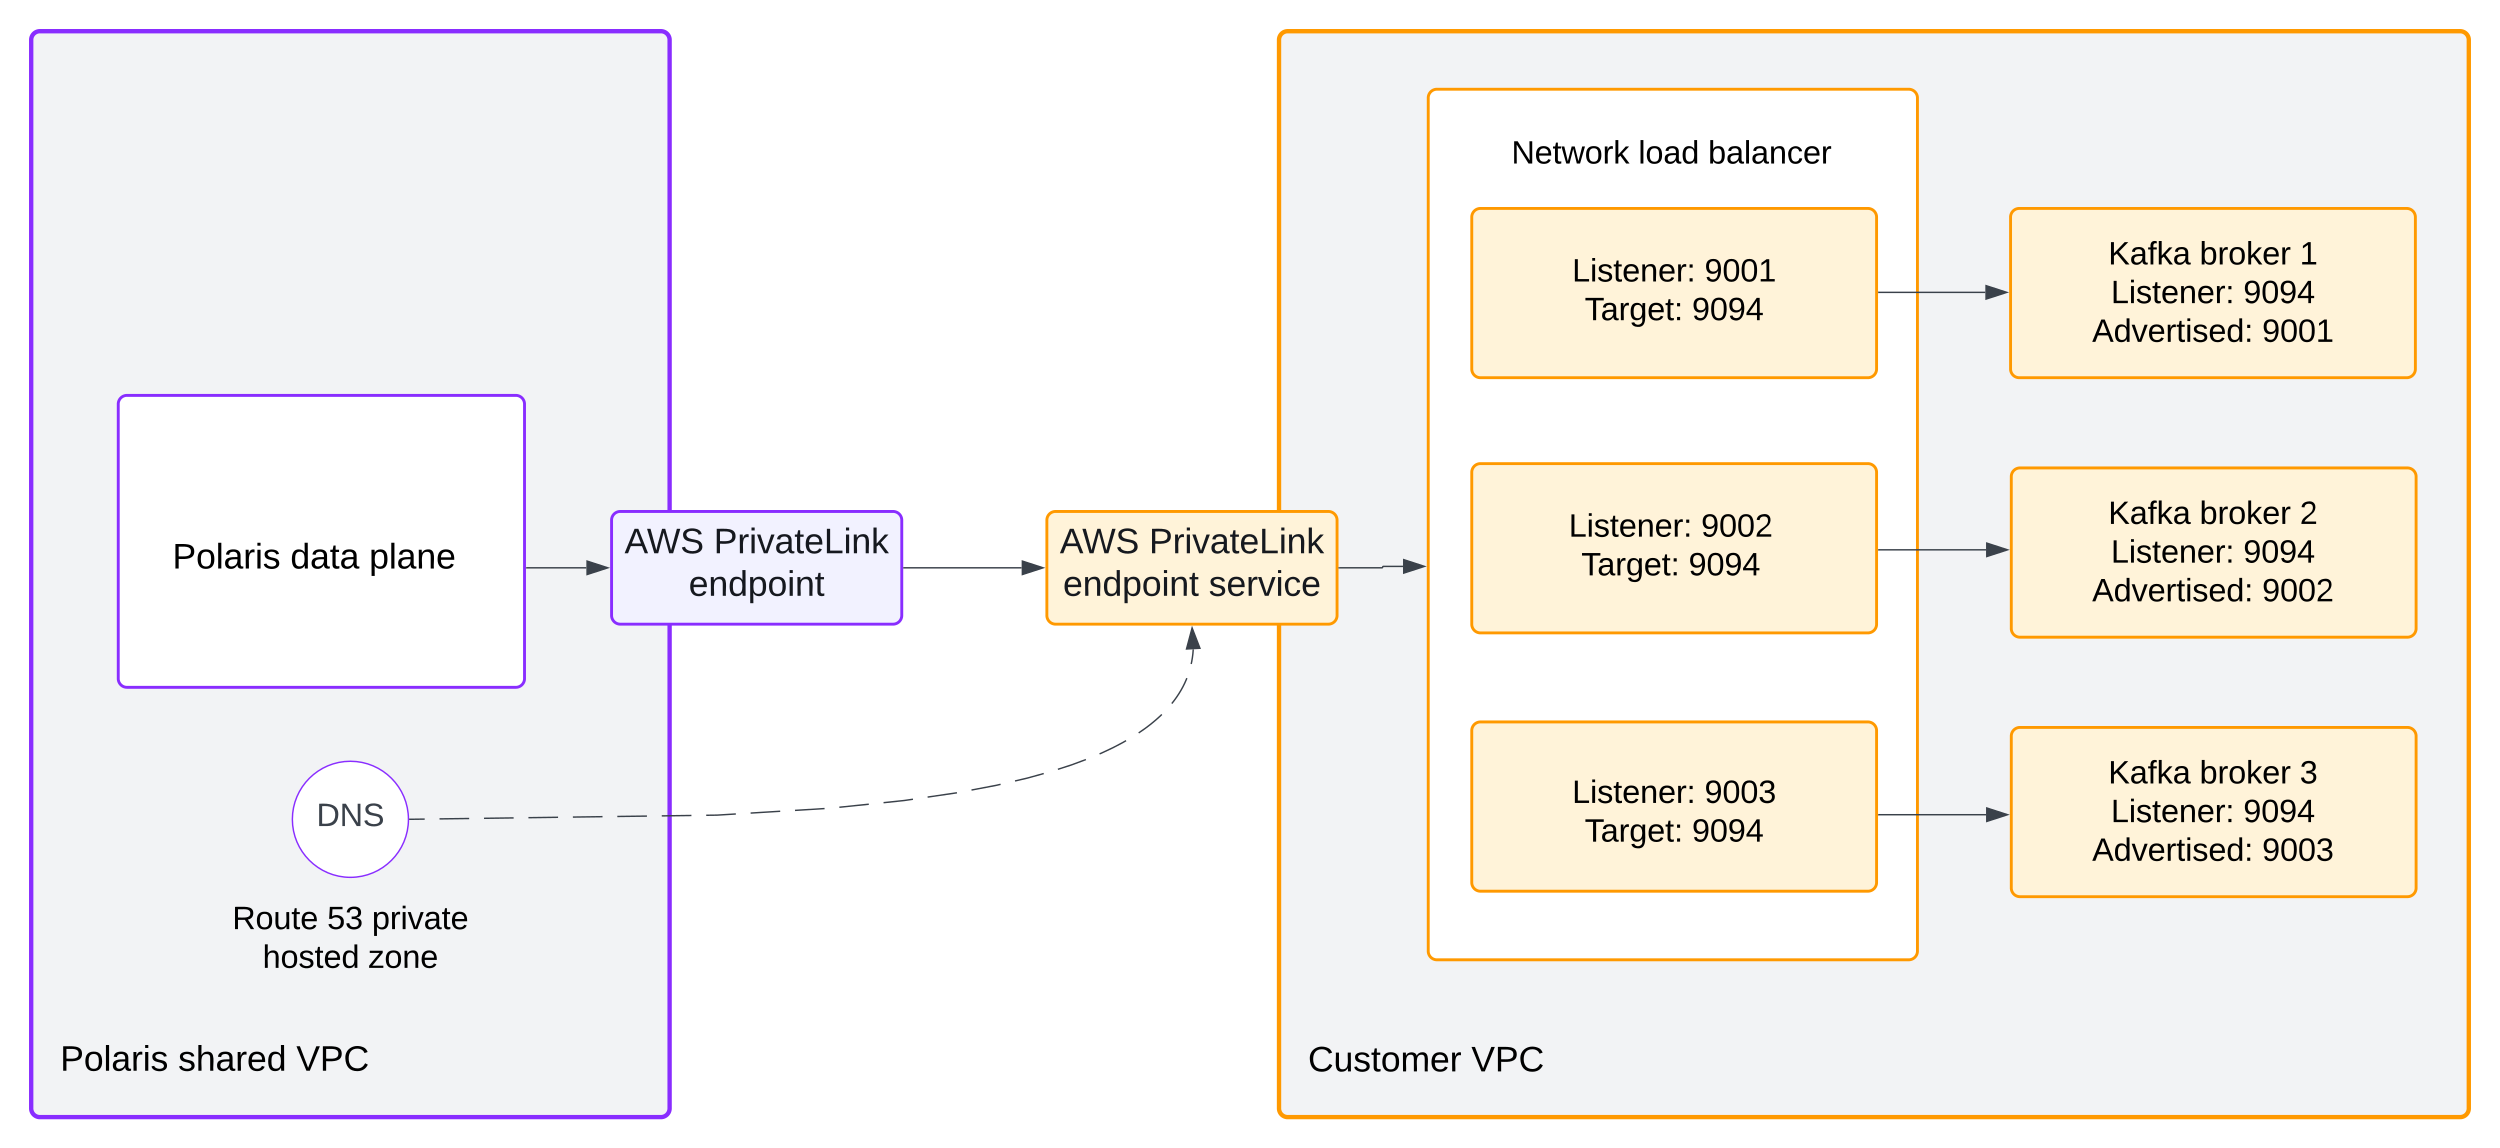 <svg xmlns="http://www.w3.org/2000/svg" xmlns:xlink="http://www.w3.org/1999/xlink" xmlns:lucid="lucid" width="1723" height="791.42"><g transform="translate(-18.5 -58.5)" lucid:page-tab-id="0_0"><path d="M0 0h1760v1360H0z" fill="#fff"/><path d="M40 86a6 6 0 0 1 6-6h428a6 6 0 0 1 6 6v736.42a6 6 0 0 1-6 6H46a6 6 0 0 1-6-6z" stroke="#892dff" stroke-width="3" fill="#f2f3f5"/><path d="M900 86a6 6 0 0 1 6-6h808a6 6 0 0 1 6 6v736.42a6 6 0 0 1-6 6H906a6 6 0 0 1-6-6z" stroke="#f90" stroke-width="3" fill="#f2f3f5"/><path d="M1002.84 126a6 6 0 0 1 6-6H1334a6 6 0 0 1 6 6v588a6 6 0 0 1-6 6h-325.16a6 6 0 0 1-6-6z" stroke="#f90" stroke-width="2" fill="#fff"/><path d="M920 760h239v63.15H920z" fill="none"/><use xlink:href="#a" transform="matrix(1,0,0,1,920,760) translate(0 36.889)"/><use xlink:href="#b" transform="matrix(1,0,0,1,920,760) translate(112.512 36.889)"/><path d="M60 771.58h300v40H60z" fill="none"/><use xlink:href="#c" transform="matrix(1,0,0,1,60,771.576) translate(0 24.889)"/><use xlink:href="#d" transform="matrix(1,0,0,1,60,771.576) translate(81.278 24.889)"/><use xlink:href="#b" transform="matrix(1,0,0,1,60,771.576) translate(162.691 24.889)"/><path d="M1032.84 208.16a6 6 0 0 1 6-6h267a6 6 0 0 1 6 6v104.66a6 6 0 0 1-6 6h-267a6 6 0 0 1-6-6z" stroke="#f90" stroke-width="2" fill="#fff3d9"/><path d="M100 337a6 6 0 0 1 6-6h268a6 6 0 0 1 6 6v189.2a6 6 0 0 1-6 6H106a6 6 0 0 1-6-6z" stroke="#892dff" stroke-width="2" fill="#fff"/><path d="M934 411a6 6 0 0 1 6 6v65.67a6 6 0 0 1-6 6H746a6 6 0 0 1-6-6V417a6 6 0 0 1 6-6z" stroke="#f90" stroke-width="2" fill="#fff3d9"/><use xlink:href="#e" transform="matrix(1,-2.4492935982947064e-16,2.4492935982947064e-16,1,745,416.006) translate(3.91 23.806)"/><use xlink:href="#f" transform="matrix(1,-2.4492935982947064e-16,2.4492935982947064e-16,1,745,416.006) translate(65.429 23.806)"/><use xlink:href="#g" transform="matrix(1,-2.4492935982947064e-16,2.4492935982947064e-16,1,745,416.006) translate(6.151 53.139)"/><use xlink:href="#h" transform="matrix(1,-2.4492935982947064e-16,2.4492935982947064e-16,1,745,416.006) translate(106.577 53.139)"/><path d="M120 417a6 6 0 0 1 6-6h218a6 6 0 0 1 6 6v56.67a6 6 0 0 1-6 6H126a6 6 0 0 1-6-6z" stroke="#000" stroke-opacity="0" fill="#fff" fill-opacity="0"/><use xlink:href="#i" transform="matrix(1,0,0,1,125,416.006) translate(12.358 34.306)"/><use xlink:href="#j" transform="matrix(1,0,0,1,125,416.006) translate(93.636 34.306)"/><use xlink:href="#k" transform="matrix(1,0,0,1,125,416.006) translate(147.957 34.306)"/><path d="M1052.34 226.98a6 6 0 0 1 6-6h228a6 6 0 0 1 6 6V294a6 6 0 0 1-6 6h-228a6 6 0 0 1-6-6z" stroke="#000" stroke-opacity="0" fill="#fff" fill-opacity="0"/><use xlink:href="#l" transform="matrix(1,0,0,1,1057.339,225.977) translate(44.691 26.528)"/><use xlink:href="#m" transform="matrix(1,0,0,1,1057.339,225.977) translate(135.926 26.528)"/><use xlink:href="#n" transform="matrix(1,0,0,1,1057.339,225.977) translate(53.333 53.194)"/><use xlink:href="#o" transform="matrix(1,0,0,1,1057.339,225.977) translate(127.284 53.194)"/><path d="M1032.84 384.03a6 6 0 0 1 6-6h267a6 6 0 0 1 6 6V488.7a6 6 0 0 1-6 6h-267a6 6 0 0 1-6-6zM1032.84 562.06a6 6 0 0 1 6-6h267a6 6 0 0 1 6 6v104.66a6 6 0 0 1-6 6h-267a6 6 0 0 1-6-6z" stroke="#f90" stroke-width="2" fill="#fff3d9"/><path d="M1050 402.85a6 6 0 0 1 6-6h228a6 6 0 0 1 6 6v67.02a6 6 0 0 1-6 6h-228a6 6 0 0 1-6-6z" stroke="#000" stroke-opacity="0" fill="#fff" fill-opacity="0"/><use xlink:href="#l" transform="matrix(1,0,0,1,1055,401.848) translate(44.691 26.528)"/><use xlink:href="#p" transform="matrix(1,0,0,1,1055,401.848) translate(135.926 26.528)"/><use xlink:href="#n" transform="matrix(1,0,0,1,1055,401.848) translate(53.333 53.194)"/><use xlink:href="#o" transform="matrix(1,0,0,1,1055,401.848) translate(127.284 53.194)"/><path d="M1052.34 586.37a6 6 0 0 1 6-6h228a6 6 0 0 1 6 6v67.02a6 6 0 0 1-6 6h-228a6 6 0 0 1-6-6z" stroke="#000" stroke-opacity="0" fill="#fff" fill-opacity="0"/><use xlink:href="#l" transform="matrix(1,0,0,1,1057.339,585.365) translate(44.691 26.528)"/><use xlink:href="#q" transform="matrix(1,0,0,1,1057.339,585.365) translate(135.926 26.528)"/><use xlink:href="#n" transform="matrix(1,0,0,1,1057.339,585.365) translate(53.333 53.194)"/><use xlink:href="#o" transform="matrix(1,0,0,1,1057.339,585.365) translate(127.284 53.194)"/><path d="M1030.5 146a6 6 0 0 1 6-6h267a6 6 0 0 1 6 6v42.2a6 6 0 0 1-6 6h-267a6 6 0 0 1-6-6z" stroke="#000" stroke-opacity="0" fill="#fff" fill-opacity="0"/><use xlink:href="#r" transform="matrix(1,0,0,1,1035.5,145) translate(24.691 26.215)"/><use xlink:href="#s" transform="matrix(1,0,0,1,1035.5,145) translate(112.16 26.215)"/><use xlink:href="#t" transform="matrix(1,0,0,1,1035.5,145) translate(160.247 26.215)"/><path d="M1404.18 208.16a6 6 0 0 1 6-6h267a6 6 0 0 1 6 6v104.66a6 6 0 0 1-6 6h-267a6 6 0 0 1-6-6z" stroke="#f90" stroke-width="2" fill="#fff3d9"/><path d="M1423.68 221.5a6 6 0 0 1 6-6h228a6 6 0 0 1 6 6v78a6 6 0 0 1-6 6h-228a6 6 0 0 1-6-6z" stroke="#000" stroke-opacity="0" fill="#fff" fill-opacity="0"/><use xlink:href="#u" transform="matrix(1,0,0,1,1428.678,220.488) translate(42.84 20.278)"/><use xlink:href="#v" transform="matrix(1,0,0,1,1428.678,220.488) translate(105.802 20.278)"/><use xlink:href="#w" transform="matrix(1,0,0,1,1428.678,220.488) translate(174.815 20.278)"/><use xlink:href="#l" transform="matrix(1,0,0,1,1428.678,220.488) translate(44.691 46.944)"/><use xlink:href="#x" transform="matrix(1,0,0,1,1428.678,220.488) translate(135.926 46.944)"/><use xlink:href="#y" transform="matrix(1,0,0,1,1428.678,220.488) translate(31.728 73.611)"/><use xlink:href="#z" transform="matrix(1,0,0,1,1428.678,220.488) translate(148.889 73.611)"/><path d="M1404.68 565.84a6 6 0 0 1 6-6h267a6 6 0 0 1 6 6V670.5a6 6 0 0 1-6 6h-267a6 6 0 0 1-6-6zM1404.68 387a6 6 0 0 1 6-6h267a6 6 0 0 1 6 6v104.66a6 6 0 0 1-6 6h-267a6 6 0 0 1-6-6z" stroke="#f90" stroke-width="2" fill="#fff3d9"/><path d="M1423.68 400.33a6 6 0 0 1 6-6h228a6 6 0 0 1 6 6v78a6 6 0 0 1-6 6h-228a6 6 0 0 1-6-6z" stroke="#000" stroke-opacity="0" fill="#fff" fill-opacity="0"/><use xlink:href="#u" transform="matrix(1,0,0,1,1428.678,399.328) translate(42.84 20.278)"/><use xlink:href="#v" transform="matrix(1,0,0,1,1428.678,399.328) translate(105.802 20.278)"/><use xlink:href="#A" transform="matrix(1,0,0,1,1428.678,399.328) translate(174.815 20.278)"/><use xlink:href="#l" transform="matrix(1,0,0,1,1428.678,399.328) translate(44.691 46.944)"/><use xlink:href="#x" transform="matrix(1,0,0,1,1428.678,399.328) translate(135.926 46.944)"/><use xlink:href="#y" transform="matrix(1,0,0,1,1428.678,399.328) translate(31.728 73.611)"/><use xlink:href="#B" transform="matrix(1,0,0,1,1428.678,399.328) translate(148.889 73.611)"/><path d="M1423.68 579.17a6 6 0 0 1 6-6h228a6 6 0 0 1 6 6v78a6 6 0 0 1-6 6h-228a6 6 0 0 1-6-6z" stroke="#000" stroke-opacity="0" fill="#fff" fill-opacity="0"/><g><use xlink:href="#u" transform="matrix(1,0,0,1,1428.678,578.168) translate(42.84 20.278)"/><use xlink:href="#v" transform="matrix(1,0,0,1,1428.678,578.168) translate(105.802 20.278)"/><use xlink:href="#C" transform="matrix(1,0,0,1,1428.678,578.168) translate(174.815 20.278)"/><use xlink:href="#l" transform="matrix(1,0,0,1,1428.678,578.168) translate(44.691 46.944)"/><use xlink:href="#x" transform="matrix(1,0,0,1,1428.678,578.168) translate(135.926 46.944)"/><use xlink:href="#y" transform="matrix(1,0,0,1,1428.678,578.168) translate(31.728 73.611)"/><use xlink:href="#D" transform="matrix(1,0,0,1,1428.678,578.168) translate(148.889 73.611)"/></g><g><path d="M634 411a6 6 0 0 1 6 6v65.67a6 6 0 0 1-6 6H446a6 6 0 0 1-6-6V417a6 6 0 0 1 6-6z" stroke="#892dff" stroke-width="2" fill="#f2f2ff"/></g><g><use xlink:href="#e" transform="matrix(1,-2.4492935982947064e-16,2.4492935982947064e-16,1,445,416.006) translate(3.91 23.806)"/><use xlink:href="#f" transform="matrix(1,-2.4492935982947064e-16,2.4492935982947064e-16,1,445,416.006) translate(65.429 23.806)"/><use xlink:href="#E" transform="matrix(1,-2.4492935982947064e-16,2.4492935982947064e-16,1,445,416.006) translate(48.182 53.139)"/></g><path d="M381.5 449.84h41.12" stroke="#3a414a" fill="none"/><path d="M381.5 450.3h-.5v-.94h.5z" stroke="#3a414a" stroke-width=".05" fill="#3a414a"/><path d="M437.38 449.84l-14.26 4.63v-9.27z" stroke="#3a414a" fill="#3a414a"/><path d="M641.5 449.84h81.12" stroke="#3a414a" fill="none"/><path d="M641.5 450.3h-.5v-.94h.5z" stroke="#3a414a" stroke-width=".05" fill="#3a414a"/><path d="M737.38 449.84l-14.26 4.63v-9.27z" stroke="#3a414a" fill="#3a414a"/><path d="M941.5 449.84h29.43a.5.5 0 0 0 .5-.5.5.5 0 0 1 .48-.48h13.56" stroke="#3a414a" fill="none"/><path d="M941.5 450.3h-.5v-.94h.5z" stroke="#3a414a" stroke-width=".05" fill="#3a414a"/><path d="M1000.22 448.86l-14.26 4.63v-9.28z" stroke="#3a414a" fill="#3a414a"/><path d="M1313.34 260h73.45" stroke="#3a414a" fill="none"/><path d="M1313.35 260.48h-.5v-.96h.5z" stroke="#3a414a" stroke-width=".05" fill="#3a414a"/><path d="M1401.56 260l-14.27 4.63v-9.26z" stroke="#3a414a" fill="#3a414a"/><path d="M1313.34 437.44h73.95" stroke="#3a414a" fill="none"/><path d="M1313.35 437.9h-.5v-.94h.5z" stroke="#3a414a" stroke-width=".05" fill="#3a414a"/><path d="M1402.06 437.44l-14.27 4.63v-9.27z" stroke="#3a414a" fill="#3a414a"/><path d="M1313.34 620h73.95" stroke="#3a414a" fill="none"/><path d="M1313.35 620.48h-.5v-.96h.5z" stroke="#3a414a" stroke-width=".05" fill="#3a414a"/><path d="M1402.06 620l-14.27 4.63v-9.26z" stroke="#3a414a" fill="#3a414a"/><path d="M140 678.72a6 6 0 0 1 6-6h228a6 6 0 0 1 6 6v51.33a6 6 0 0 1-6 6H146a6 6 0 0 1-6-6z" stroke="#000" stroke-opacity="0" fill="#fff" fill-opacity="0"/><g><use xlink:href="#F" transform="matrix(1,0,0,1,145,677.72) translate(33.611 21.153)"/><use xlink:href="#G" transform="matrix(1,0,0,1,145,677.72) translate(98.981 21.153)"/><use xlink:href="#H" transform="matrix(1,0,0,1,145,677.72) translate(129.846 21.153)"/><use xlink:href="#I" transform="matrix(1,0,0,1,145,677.72) translate(54.506 47.819)"/><use xlink:href="#J" transform="matrix(1,0,0,1,145,677.72) translate(127.346 47.819)"/></g><path d="M300 623.17c0 22.1-17.9 40-40 40s-40-17.9-40-40 17.9-40 40-40 40 17.9 40 40z" stroke="#892dff" fill="#fff"/><g><use xlink:href="#K" transform="matrix(1,0,0,1,225,588.168) translate(11.605 39.653)"/></g><path d="M301 623.16l10.22-.14m10.2-.14l20.43-.27m10.22-.13l20.42-.28m10.2-.15l20.42-.28m10.22-.14l20.42-.28m10.2-.14l20.44-.26m10.2-.14l20.43-.28m10.2-.14l7.45-.1 12.96-.8m10.2-.62l20.38-1.25m10.2-.6l20.38-1.26m10.18-.9l20.3-2.1m10.17-1.05l14.24-1.5 6.03-.88m10.1-1.48l20.22-2.96m10.03-1.9l17.32-3.3 2.72-.63m9.95-2.32l8.48-1.98 11.3-3.14m9.77-2.92l9.35-3.02 9.93-3.7m9.44-3.9l1.22-.5 7.93-3.73 6.76-3.54 2.34-1.36m8.7-5.33l4.32-2.98 3.92-2.97 3.46-2.87 3.1-2.77 1.14-1.12m6.9-7.53l1.4-1.78 1.82-2.5 1.64-2.46 1.48-2.43 1.34-2.43 1.2-2.42 1.08-2.43.4-1.05m3-9.75l.37-1.7.44-2.6.35-2.7.23-2.78.02-.33" stroke="#3a414a" stroke-linejoin="round" fill="none"/><path d="M301.03 623.64h-.56l.03-.47-.02-.48h.53z" stroke="#3a414a" stroke-width=".05" fill="#3a414a"/><path d="M840.1 491.28l5.4 14-9.26.5z" stroke="#3a414a" fill="#3a414a"/><defs><path d="M212-179c-10-28-35-45-73-45-59 0-87 40-87 99 0 60 29 101 89 101 43 0 62-24 78-52l27 14C228-24 195 4 139 4 59 4 22-46 18-125c-6-104 99-153 187-111 19 9 31 26 39 46" id="L"/><path d="M84 4C-5 8 30-112 23-190h32v120c0 31 7 50 39 49 72-2 45-101 50-169h31l1 190h-30c-1-10 1-25-2-33-11 22-28 36-60 37" id="M"/><path d="M135-143c-3-34-86-38-87 0 15 53 115 12 119 90S17 21 10-45l28-5c4 36 97 45 98 0-10-56-113-15-118-90-4-57 82-63 122-42 12 7 21 19 24 35" id="N"/><path d="M59-47c-2 24 18 29 38 22v24C64 9 27 4 27-40v-127H5v-23h24l9-43h21v43h35v23H59v120" id="O"/><path d="M100-194c62-1 85 37 85 99 1 63-27 99-86 99S16-35 15-95c0-66 28-99 85-99zM99-20c44 1 53-31 53-75 0-43-8-75-51-75s-53 32-53 75 10 74 51 75" id="P"/><path d="M210-169c-67 3-38 105-44 169h-31v-121c0-29-5-50-35-48C34-165 62-65 56 0H25l-1-190h30c1 10-1 24 2 32 10-44 99-50 107 0 11-21 27-35 58-36 85-2 47 119 55 194h-31v-121c0-29-5-49-35-48" id="Q"/><path d="M100-194c63 0 86 42 84 106H49c0 40 14 67 53 68 26 1 43-12 49-29l28 8c-11 28-37 45-77 45C44 4 14-33 15-96c1-61 26-98 85-98zm52 81c6-60-76-77-97-28-3 7-6 17-6 28h103" id="R"/><path d="M114-163C36-179 61-72 57 0H25l-1-190h30c1 12-1 29 2 39 6-27 23-49 58-41v29" id="S"/><g id="a"><use transform="matrix(0.068,0,0,0.068,0,0)" xlink:href="#L"/><use transform="matrix(0.068,0,0,0.068,17.586,0)" xlink:href="#M"/><use transform="matrix(0.068,0,0,0.068,31.167,0)" xlink:href="#N"/><use transform="matrix(0.068,0,0,0.068,43.389,0)" xlink:href="#O"/><use transform="matrix(0.068,0,0,0.068,50.179,0)" xlink:href="#P"/><use transform="matrix(0.068,0,0,0.068,63.759,0)" xlink:href="#Q"/><use transform="matrix(0.068,0,0,0.068,84.062,0)" xlink:href="#R"/><use transform="matrix(0.068,0,0,0.068,97.642,0)" xlink:href="#S"/></g><path d="M137 0h-34L2-248h35l83 218 83-218h36" id="T"/><path d="M30-248c87 1 191-15 191 75 0 78-77 80-158 76V0H30v-248zm33 125c57 0 124 11 124-50 0-59-68-47-124-48v98" id="U"/><g id="b"><use transform="matrix(0.068,0,0,0.068,0,0)" xlink:href="#T"/><use transform="matrix(0.068,0,0,0.068,16.296,0)" xlink:href="#U"/><use transform="matrix(0.068,0,0,0.068,32.593,0)" xlink:href="#L"/></g><path d="M24 0v-261h32V0H24" id="V"/><path d="M141-36C126-15 110 5 73 4 37 3 15-17 15-53c-1-64 63-63 125-63 3-35-9-54-41-54-24 1-41 7-42 31l-33-3c5-37 33-52 76-52 45 0 72 20 72 64v82c-1 20 7 32 28 27v20c-31 9-61-2-59-35zM48-53c0 20 12 33 32 33 41-3 63-29 60-74-43 2-92-5-92 41" id="W"/><path d="M24-231v-30h32v30H24zM24 0v-190h32V0H24" id="X"/><g id="c"><use transform="matrix(0.068,0,0,0.068,0,0)" xlink:href="#U"/><use transform="matrix(0.068,0,0,0.068,16.296,0)" xlink:href="#P"/><use transform="matrix(0.068,0,0,0.068,29.877,0)" xlink:href="#V"/><use transform="matrix(0.068,0,0,0.068,35.241,0)" xlink:href="#W"/><use transform="matrix(0.068,0,0,0.068,48.821,0)" xlink:href="#S"/><use transform="matrix(0.068,0,0,0.068,56.901,0)" xlink:href="#X"/><use transform="matrix(0.068,0,0,0.068,62.265,0)" xlink:href="#N"/></g><path d="M106-169C34-169 62-67 57 0H25v-261h32l-1 103c12-21 28-36 61-36 89 0 53 116 60 194h-32v-121c2-32-8-49-39-48" id="Y"/><path d="M85-194c31 0 48 13 60 33l-1-100h32l1 261h-30c-2-10 0-23-3-31C134-8 116 4 85 4 32 4 16-35 15-94c0-66 23-100 70-100zm9 24c-40 0-46 34-46 75 0 40 6 74 45 74 42 0 51-32 51-76 0-42-9-74-50-73" id="Z"/><g id="d"><use transform="matrix(0.068,0,0,0.068,0,0)" xlink:href="#N"/><use transform="matrix(0.068,0,0,0.068,12.222,0)" xlink:href="#Y"/><use transform="matrix(0.068,0,0,0.068,25.802,0)" xlink:href="#W"/><use transform="matrix(0.068,0,0,0.068,39.383,0)" xlink:href="#S"/><use transform="matrix(0.068,0,0,0.068,47.463,0)" xlink:href="#R"/><use transform="matrix(0.068,0,0,0.068,61.043,0)" xlink:href="#Z"/></g><path fill="#16191f" d="M205 0l-28-72H64L36 0H1l101-248h38L239 0h-34zm-38-99l-47-123c-12 45-31 82-46 123h93" id="aa"/><path fill="#16191f" d="M266 0h-40l-56-210L115 0H75L2-248h35L96-30l15-64 43-154h32l59 218 59-218h35" id="ab"/><path fill="#16191f" d="M185-189c-5-48-123-54-124 2 14 75 158 14 163 119 3 78-121 87-175 55-17-10-28-26-33-46l33-7c5 56 141 63 141-1 0-78-155-14-162-118-5-82 145-84 179-34 5 7 8 16 11 25" id="ac"/><g id="e"><use transform="matrix(0.068,0,0,0.068,0,0)" xlink:href="#aa"/><use transform="matrix(0.068,0,0,0.068,15.414,0)" xlink:href="#ab"/><use transform="matrix(0.068,0,0,0.068,38.432,0)" xlink:href="#ac"/></g><path fill="#16191f" d="M30-248c87 1 191-15 191 75 0 78-77 80-158 76V0H30v-248zm33 125c57 0 124 11 124-50 0-59-68-47-124-48v98" id="ad"/><path fill="#16191f" d="M114-163C36-179 61-72 57 0H25l-1-190h30c1 12-1 29 2 39 6-27 23-49 58-41v29" id="ae"/><path fill="#16191f" d="M24-231v-30h32v30H24zM24 0v-190h32V0H24" id="af"/><path fill="#16191f" d="M108 0H70L1-190h34L89-25l56-165h34" id="ag"/><path fill="#16191f" d="M141-36C126-15 110 5 73 4 37 3 15-17 15-53c-1-64 63-63 125-63 3-35-9-54-41-54-24 1-41 7-42 31l-33-3c5-37 33-52 76-52 45 0 72 20 72 64v82c-1 20 7 32 28 27v20c-31 9-61-2-59-35zM48-53c0 20 12 33 32 33 41-3 63-29 60-74-43 2-92-5-92 41" id="ah"/><path fill="#16191f" d="M59-47c-2 24 18 29 38 22v24C64 9 27 4 27-40v-127H5v-23h24l9-43h21v43h35v23H59v120" id="ai"/><path fill="#16191f" d="M100-194c63 0 86 42 84 106H49c0 40 14 67 53 68 26 1 43-12 49-29l28 8c-11 28-37 45-77 45C44 4 14-33 15-96c1-61 26-98 85-98zm52 81c6-60-76-77-97-28-3 7-6 17-6 28h103" id="aj"/><path fill="#16191f" d="M30 0v-248h33v221h125V0H30" id="ak"/><path fill="#16191f" d="M117-194c89-4 53 116 60 194h-32v-121c0-31-8-49-39-48C34-167 62-67 57 0H25l-1-190h30c1 10-1 24 2 32 11-22 29-35 61-36" id="al"/><path fill="#16191f" d="M143 0L79-87 56-68V0H24v-261h32v163l83-92h37l-77 82L181 0h-38" id="am"/><g id="f"><use transform="matrix(0.068,0,0,0.068,0,0)" xlink:href="#ad"/><use transform="matrix(0.068,0,0,0.068,16.296,0)" xlink:href="#ae"/><use transform="matrix(0.068,0,0,0.068,24.377,0)" xlink:href="#af"/><use transform="matrix(0.068,0,0,0.068,29.741,0)" xlink:href="#ag"/><use transform="matrix(0.068,0,0,0.068,41.963,0)" xlink:href="#ah"/><use transform="matrix(0.068,0,0,0.068,55.543,0)" xlink:href="#ai"/><use transform="matrix(0.068,0,0,0.068,62.333,0)" xlink:href="#aj"/><use transform="matrix(0.068,0,0,0.068,75.914,0)" xlink:href="#ak"/><use transform="matrix(0.068,0,0,0.068,89.494,0)" xlink:href="#af"/><use transform="matrix(0.068,0,0,0.068,94.858,0)" xlink:href="#al"/><use transform="matrix(0.068,0,0,0.068,108.438,0)" xlink:href="#am"/></g><path fill="#16191f" d="M85-194c31 0 48 13 60 33l-1-100h32l1 261h-30c-2-10 0-23-3-31C134-8 116 4 85 4 32 4 16-35 15-94c0-66 23-100 70-100zm9 24c-40 0-46 34-46 75 0 40 6 74 45 74 42 0 51-32 51-76 0-42-9-74-50-73" id="an"/><path fill="#16191f" d="M115-194c55 1 70 41 70 98S169 2 115 4C84 4 66-9 55-30l1 105H24l-1-265h31l2 30c10-21 28-34 59-34zm-8 174c40 0 45-34 45-75s-6-73-45-74c-42 0-51 32-51 76 0 43 10 73 51 73" id="ao"/><path fill="#16191f" d="M100-194c62-1 85 37 85 99 1 63-27 99-86 99S16-35 15-95c0-66 28-99 85-99zM99-20c44 1 53-31 53-75 0-43-8-75-51-75s-53 32-53 75 10 74 51 75" id="ap"/><g id="g"><use transform="matrix(0.068,0,0,0.068,0,0)" xlink:href="#aj"/><use transform="matrix(0.068,0,0,0.068,13.58,0)" xlink:href="#al"/><use transform="matrix(0.068,0,0,0.068,27.16,0)" xlink:href="#an"/><use transform="matrix(0.068,0,0,0.068,40.741,0)" xlink:href="#ao"/><use transform="matrix(0.068,0,0,0.068,54.321,0)" xlink:href="#ap"/><use transform="matrix(0.068,0,0,0.068,67.901,0)" xlink:href="#af"/><use transform="matrix(0.068,0,0,0.068,73.265,0)" xlink:href="#al"/><use transform="matrix(0.068,0,0,0.068,86.846,0)" xlink:href="#ai"/></g><path fill="#16191f" d="M135-143c-3-34-86-38-87 0 15 53 115 12 119 90S17 21 10-45l28-5c4 36 97 45 98 0-10-56-113-15-118-90-4-57 82-63 122-42 12 7 21 19 24 35" id="aq"/><path fill="#16191f" d="M96-169c-40 0-48 33-48 73s9 75 48 75c24 0 41-14 43-38l32 2c-6 37-31 61-74 61-59 0-76-41-82-99-10-93 101-131 147-64 4 7 5 14 7 22l-32 3c-4-21-16-35-41-35" id="ar"/><g id="h"><use transform="matrix(0.068,0,0,0.068,0,0)" xlink:href="#aq"/><use transform="matrix(0.068,0,0,0.068,12.222,0)" xlink:href="#aj"/><use transform="matrix(0.068,0,0,0.068,25.802,0)" xlink:href="#ae"/><use transform="matrix(0.068,0,0,0.068,33.883,0)" xlink:href="#ag"/><use transform="matrix(0.068,0,0,0.068,46.105,0)" xlink:href="#af"/><use transform="matrix(0.068,0,0,0.068,51.469,0)" xlink:href="#ar"/><use transform="matrix(0.068,0,0,0.068,63.691,0)" xlink:href="#aj"/></g><g id="i"><use transform="matrix(0.068,0,0,0.068,0,0)" xlink:href="#U"/><use transform="matrix(0.068,0,0,0.068,16.296,0)" xlink:href="#P"/><use transform="matrix(0.068,0,0,0.068,29.877,0)" xlink:href="#V"/><use transform="matrix(0.068,0,0,0.068,35.241,0)" xlink:href="#W"/><use transform="matrix(0.068,0,0,0.068,48.821,0)" xlink:href="#S"/><use transform="matrix(0.068,0,0,0.068,56.901,0)" xlink:href="#X"/><use transform="matrix(0.068,0,0,0.068,62.265,0)" xlink:href="#N"/></g><g id="j"><use transform="matrix(0.068,0,0,0.068,0,0)" xlink:href="#Z"/><use transform="matrix(0.068,0,0,0.068,13.58,0)" xlink:href="#W"/><use transform="matrix(0.068,0,0,0.068,27.16,0)" xlink:href="#O"/><use transform="matrix(0.068,0,0,0.068,33.951,0)" xlink:href="#W"/></g><path d="M115-194c55 1 70 41 70 98S169 2 115 4C84 4 66-9 55-30l1 105H24l-1-265h31l2 30c10-21 28-34 59-34zm-8 174c40 0 45-34 45-75s-6-73-45-74c-42 0-51 32-51 76 0 43 10 73 51 73" id="as"/><path d="M117-194c89-4 53 116 60 194h-32v-121c0-31-8-49-39-48C34-167 62-67 57 0H25l-1-190h30c1 10-1 24 2 32 11-22 29-35 61-36" id="at"/><g id="k"><use transform="matrix(0.068,0,0,0.068,0,0)" xlink:href="#as"/><use transform="matrix(0.068,0,0,0.068,13.58,0)" xlink:href="#V"/><use transform="matrix(0.068,0,0,0.068,18.944,0)" xlink:href="#W"/><use transform="matrix(0.068,0,0,0.068,32.525,0)" xlink:href="#at"/><use transform="matrix(0.068,0,0,0.068,46.105,0)" xlink:href="#R"/></g><path d="M30 0v-248h33v221h125V0H30" id="au"/><path d="M33-154v-36h34v36H33zM33 0v-36h34V0H33" id="av"/><g id="l"><use transform="matrix(0.062,0,0,0.062,0,0)" xlink:href="#au"/><use transform="matrix(0.062,0,0,0.062,12.346,0)" xlink:href="#X"/><use transform="matrix(0.062,0,0,0.062,17.222,0)" xlink:href="#N"/><use transform="matrix(0.062,0,0,0.062,28.333,0)" xlink:href="#O"/><use transform="matrix(0.062,0,0,0.062,34.506,0)" xlink:href="#R"/><use transform="matrix(0.062,0,0,0.062,46.852,0)" xlink:href="#at"/><use transform="matrix(0.062,0,0,0.062,59.198,0)" xlink:href="#R"/><use transform="matrix(0.062,0,0,0.062,71.543,0)" xlink:href="#S"/><use transform="matrix(0.062,0,0,0.062,78.889,0)" xlink:href="#av"/></g><path d="M99-251c64 0 84 50 84 122C183-37 130 33 47-8c-14-7-20-23-25-40l30-5c6 39 69 39 84 7 9-19 16-44 16-74-10 22-31 35-62 35-49 0-73-33-73-83 0-54 28-83 82-83zm-1 141c31-1 51-18 51-49 0-36-14-67-51-67-34 0-49 23-49 58 0 34 15 58 49 58" id="aw"/><path d="M101-251c68 0 85 55 85 127S166 4 100 4C33 4 14-52 14-124c0-73 17-127 87-127zm-1 229c47 0 54-49 54-102s-4-102-53-102c-51 0-55 48-55 102 0 53 5 102 54 102" id="ax"/><path d="M27 0v-27h64v-190l-56 39v-29l58-41h29v221h61V0H27" id="ay"/><g id="m"><use transform="matrix(0.062,0,0,0.062,0,0)" xlink:href="#aw"/><use transform="matrix(0.062,0,0,0.062,12.346,0)" xlink:href="#ax"/><use transform="matrix(0.062,0,0,0.062,24.691,0)" xlink:href="#ax"/><use transform="matrix(0.062,0,0,0.062,37.037,0)" xlink:href="#ay"/></g><path d="M127-220V0H93v-220H8v-28h204v28h-85" id="az"/><path d="M177-190C167-65 218 103 67 71c-23-6-38-20-44-43l32-5c15 47 100 32 89-28v-30C133-14 115 1 83 1 29 1 15-40 15-95c0-56 16-97 71-98 29-1 48 16 59 35 1-10 0-23 2-32h30zM94-22c36 0 50-32 50-73 0-42-14-75-50-75-39 0-46 34-46 75s6 73 46 73" id="aA"/><g id="n"><use transform="matrix(0.062,0,0,0.062,0,0)" xlink:href="#az"/><use transform="matrix(0.062,0,0,0.062,11.049,0)" xlink:href="#W"/><use transform="matrix(0.062,0,0,0.062,23.395,0)" xlink:href="#S"/><use transform="matrix(0.062,0,0,0.062,30.741,0)" xlink:href="#aA"/><use transform="matrix(0.062,0,0,0.062,43.086,0)" xlink:href="#R"/><use transform="matrix(0.062,0,0,0.062,55.432,0)" xlink:href="#O"/><use transform="matrix(0.062,0,0,0.062,61.605,0)" xlink:href="#av"/></g><path d="M155-56V0h-30v-56H8v-25l114-167h33v167h35v25h-35zm-30-156c-27 46-58 90-88 131h88v-131" id="aB"/><g id="o"><use transform="matrix(0.062,0,0,0.062,0,0)" xlink:href="#aw"/><use transform="matrix(0.062,0,0,0.062,12.346,0)" xlink:href="#ax"/><use transform="matrix(0.062,0,0,0.062,24.691,0)" xlink:href="#aw"/><use transform="matrix(0.062,0,0,0.062,37.037,0)" xlink:href="#aB"/></g><path d="M101-251c82-7 93 87 43 132L82-64C71-53 59-42 53-27h129V0H18c2-99 128-94 128-182 0-28-16-43-45-43s-46 15-49 41l-32-3c6-41 34-60 81-64" id="aC"/><g id="p"><use transform="matrix(0.062,0,0,0.062,0,0)" xlink:href="#aw"/><use transform="matrix(0.062,0,0,0.062,12.346,0)" xlink:href="#ax"/><use transform="matrix(0.062,0,0,0.062,24.691,0)" xlink:href="#ax"/><use transform="matrix(0.062,0,0,0.062,37.037,0)" xlink:href="#aC"/></g><path d="M126-127c33 6 58 20 58 59 0 88-139 92-164 29-3-8-5-16-6-25l32-3c6 27 21 44 54 44 32 0 52-15 52-46 0-38-36-46-79-43v-28c39 1 72-4 72-42 0-27-17-43-46-43-28 0-47 15-49 41l-32-3c6-42 35-63 81-64 48-1 79 21 79 65 0 36-21 52-52 59" id="aD"/><g id="q"><use transform="matrix(0.062,0,0,0.062,0,0)" xlink:href="#aw"/><use transform="matrix(0.062,0,0,0.062,12.346,0)" xlink:href="#ax"/><use transform="matrix(0.062,0,0,0.062,24.691,0)" xlink:href="#ax"/><use transform="matrix(0.062,0,0,0.062,37.037,0)" xlink:href="#aD"/></g><path d="M190 0L58-211 59 0H30v-248h39L202-35l-2-213h31V0h-41" id="aE"/><path d="M206 0h-36l-40-164L89 0H53L-1-190h32L70-26l43-164h34l41 164 42-164h31" id="aF"/><path d="M143 0L79-87 56-68V0H24v-261h32v163l83-92h37l-77 82L181 0h-38" id="aG"/><g id="r"><use transform="matrix(0.062,0,0,0.062,0,0)" xlink:href="#aE"/><use transform="matrix(0.062,0,0,0.062,15.988,0)" xlink:href="#R"/><use transform="matrix(0.062,0,0,0.062,28.333,0)" xlink:href="#O"/><use transform="matrix(0.062,0,0,0.062,34.506,0)" xlink:href="#aF"/><use transform="matrix(0.062,0,0,0.062,50.494,0)" xlink:href="#P"/><use transform="matrix(0.062,0,0,0.062,62.84,0)" xlink:href="#S"/><use transform="matrix(0.062,0,0,0.062,70.185,0)" xlink:href="#aG"/></g><g id="s"><use transform="matrix(0.062,0,0,0.062,0,0)" xlink:href="#V"/><use transform="matrix(0.062,0,0,0.062,4.877,0)" xlink:href="#P"/><use transform="matrix(0.062,0,0,0.062,17.222,0)" xlink:href="#W"/><use transform="matrix(0.062,0,0,0.062,29.568,0)" xlink:href="#Z"/></g><path d="M115-194c53 0 69 39 70 98 0 66-23 100-70 100C84 3 66-7 56-30L54 0H23l1-261h32v101c10-23 28-34 59-34zm-8 174c40 0 45-34 45-75 0-40-5-75-45-74-42 0-51 32-51 76 0 43 10 73 51 73" id="aH"/><path d="M96-169c-40 0-48 33-48 73s9 75 48 75c24 0 41-14 43-38l32 2c-6 37-31 61-74 61-59 0-76-41-82-99-10-93 101-131 147-64 4 7 5 14 7 22l-32 3c-4-21-16-35-41-35" id="aI"/><g id="t"><use transform="matrix(0.062,0,0,0.062,0,0)" xlink:href="#aH"/><use transform="matrix(0.062,0,0,0.062,12.346,0)" xlink:href="#W"/><use transform="matrix(0.062,0,0,0.062,24.691,0)" xlink:href="#V"/><use transform="matrix(0.062,0,0,0.062,29.568,0)" xlink:href="#W"/><use transform="matrix(0.062,0,0,0.062,41.914,0)" xlink:href="#at"/><use transform="matrix(0.062,0,0,0.062,54.259,0)" xlink:href="#aI"/><use transform="matrix(0.062,0,0,0.062,65.37,0)" xlink:href="#R"/><use transform="matrix(0.062,0,0,0.062,77.716,0)" xlink:href="#S"/></g><path d="M194 0L95-120 63-95V0H30v-248h33v124l119-124h40L117-140 236 0h-42" id="aJ"/><path d="M101-234c-31-9-42 10-38 44h38v23H63V0H32v-167H5v-23h27c-7-52 17-82 69-68v24" id="aK"/><g id="u"><use transform="matrix(0.062,0,0,0.062,0,0)" xlink:href="#aJ"/><use transform="matrix(0.062,0,0,0.062,14.815,0)" xlink:href="#W"/><use transform="matrix(0.062,0,0,0.062,27.16,0)" xlink:href="#aK"/><use transform="matrix(0.062,0,0,0.062,33.333,0)" xlink:href="#aG"/><use transform="matrix(0.062,0,0,0.062,44.444,0)" xlink:href="#W"/></g><g id="v"><use transform="matrix(0.062,0,0,0.062,0,0)" xlink:href="#aH"/><use transform="matrix(0.062,0,0,0.062,12.346,0)" xlink:href="#S"/><use transform="matrix(0.062,0,0,0.062,19.691,0)" xlink:href="#P"/><use transform="matrix(0.062,0,0,0.062,32.037,0)" xlink:href="#aG"/><use transform="matrix(0.062,0,0,0.062,43.148,0)" xlink:href="#R"/><use transform="matrix(0.062,0,0,0.062,55.494,0)" xlink:href="#S"/></g><use transform="matrix(0.062,0,0,0.062,0,0)" xlink:href="#ay" id="w"/><g id="x"><use transform="matrix(0.062,0,0,0.062,0,0)" xlink:href="#aw"/><use transform="matrix(0.062,0,0,0.062,12.346,0)" xlink:href="#ax"/><use transform="matrix(0.062,0,0,0.062,24.691,0)" xlink:href="#aw"/><use transform="matrix(0.062,0,0,0.062,37.037,0)" xlink:href="#aB"/></g><path d="M205 0l-28-72H64L36 0H1l101-248h38L239 0h-34zm-38-99l-47-123c-12 45-31 82-46 123h93" id="aL"/><path d="M108 0H70L1-190h34L89-25l56-165h34" id="aM"/><g id="y"><use transform="matrix(0.062,0,0,0.062,0,0)" xlink:href="#aL"/><use transform="matrix(0.062,0,0,0.062,14.815,0)" xlink:href="#Z"/><use transform="matrix(0.062,0,0,0.062,27.16,0)" xlink:href="#aM"/><use transform="matrix(0.062,0,0,0.062,38.272,0)" xlink:href="#R"/><use transform="matrix(0.062,0,0,0.062,50.617,0)" xlink:href="#S"/><use transform="matrix(0.062,0,0,0.062,57.963,0)" xlink:href="#O"/><use transform="matrix(0.062,0,0,0.062,64.136,0)" xlink:href="#X"/><use transform="matrix(0.062,0,0,0.062,69.012,0)" xlink:href="#N"/><use transform="matrix(0.062,0,0,0.062,80.123,0)" xlink:href="#R"/><use transform="matrix(0.062,0,0,0.062,92.469,0)" xlink:href="#Z"/><use transform="matrix(0.062,0,0,0.062,104.815,0)" xlink:href="#av"/></g><g id="z"><use transform="matrix(0.062,0,0,0.062,0,0)" xlink:href="#aw"/><use transform="matrix(0.062,0,0,0.062,12.346,0)" xlink:href="#ax"/><use transform="matrix(0.062,0,0,0.062,24.691,0)" xlink:href="#ax"/><use transform="matrix(0.062,0,0,0.062,37.037,0)" xlink:href="#ay"/></g><use transform="matrix(0.062,0,0,0.062,0,0)" xlink:href="#aC" id="A"/><g id="B"><use transform="matrix(0.062,0,0,0.062,0,0)" xlink:href="#aw"/><use transform="matrix(0.062,0,0,0.062,12.346,0)" xlink:href="#ax"/><use transform="matrix(0.062,0,0,0.062,24.691,0)" xlink:href="#ax"/><use transform="matrix(0.062,0,0,0.062,37.037,0)" xlink:href="#aC"/></g><use transform="matrix(0.062,0,0,0.062,0,0)" xlink:href="#aD" id="C"/><g id="D"><use transform="matrix(0.062,0,0,0.062,0,0)" xlink:href="#aw"/><use transform="matrix(0.062,0,0,0.062,12.346,0)" xlink:href="#ax"/><use transform="matrix(0.062,0,0,0.062,24.691,0)" xlink:href="#ax"/><use transform="matrix(0.062,0,0,0.062,37.037,0)" xlink:href="#aD"/></g><g id="E"><use transform="matrix(0.068,0,0,0.068,0,0)" xlink:href="#aj"/><use transform="matrix(0.068,0,0,0.068,13.58,0)" xlink:href="#al"/><use transform="matrix(0.068,0,0,0.068,27.16,0)" xlink:href="#an"/><use transform="matrix(0.068,0,0,0.068,40.741,0)" xlink:href="#ao"/><use transform="matrix(0.068,0,0,0.068,54.321,0)" xlink:href="#ap"/><use transform="matrix(0.068,0,0,0.068,67.901,0)" xlink:href="#af"/><use transform="matrix(0.068,0,0,0.068,73.265,0)" xlink:href="#al"/><use transform="matrix(0.068,0,0,0.068,86.846,0)" xlink:href="#ai"/></g><path d="M233-177c-1 41-23 64-60 70L243 0h-38l-65-103H63V0H30v-248c88 3 205-21 203 71zM63-129c60-2 137 13 137-47 0-61-80-42-137-45v92" id="aN"/><g id="F"><use transform="matrix(0.062,0,0,0.062,0,0)" xlink:href="#aN"/><use transform="matrix(0.062,0,0,0.062,15.988,0)" xlink:href="#P"/><use transform="matrix(0.062,0,0,0.062,28.333,0)" xlink:href="#M"/><use transform="matrix(0.062,0,0,0.062,40.679,0)" xlink:href="#O"/><use transform="matrix(0.062,0,0,0.062,46.852,0)" xlink:href="#R"/></g><path d="M54-142c48-35 137-8 131 61C196 18 31 33 14-55l32-4c7 23 22 37 52 37 35-1 51-22 54-58 4-55-73-65-99-34H22l8-134h141v27H59" id="aO"/><g id="G"><use transform="matrix(0.062,0,0,0.062,0,0)" xlink:href="#aO"/><use transform="matrix(0.062,0,0,0.062,12.346,0)" xlink:href="#aD"/></g><g id="H"><use transform="matrix(0.062,0,0,0.062,0,0)" xlink:href="#as"/><use transform="matrix(0.062,0,0,0.062,12.346,0)" xlink:href="#S"/><use transform="matrix(0.062,0,0,0.062,19.691,0)" xlink:href="#X"/><use transform="matrix(0.062,0,0,0.062,24.568,0)" xlink:href="#aM"/><use transform="matrix(0.062,0,0,0.062,35.679,0)" xlink:href="#W"/><use transform="matrix(0.062,0,0,0.062,48.025,0)" xlink:href="#O"/><use transform="matrix(0.062,0,0,0.062,54.198,0)" xlink:href="#R"/></g><g id="I"><use transform="matrix(0.062,0,0,0.062,0,0)" xlink:href="#Y"/><use transform="matrix(0.062,0,0,0.062,12.346,0)" xlink:href="#P"/><use transform="matrix(0.062,0,0,0.062,24.691,0)" xlink:href="#N"/><use transform="matrix(0.062,0,0,0.062,35.802,0)" xlink:href="#O"/><use transform="matrix(0.062,0,0,0.062,41.975,0)" xlink:href="#R"/><use transform="matrix(0.062,0,0,0.062,54.321,0)" xlink:href="#Z"/></g><path d="M9 0v-24l116-142H16v-24h144v24L44-24h123V0H9" id="aP"/><g id="J"><use transform="matrix(0.062,0,0,0.062,0,0)" xlink:href="#aP"/><use transform="matrix(0.062,0,0,0.062,11.111,0)" xlink:href="#P"/><use transform="matrix(0.062,0,0,0.062,23.457,0)" xlink:href="#at"/><use transform="matrix(0.062,0,0,0.062,35.802,0)" xlink:href="#R"/></g><path fill="#3a414a" d="M30-248c118-7 216 8 213 122C240-48 200 0 122 0H30v-248zM63-27c89 8 146-16 146-99s-60-101-146-95v194" id="aQ"/><path fill="#3a414a" d="M190 0L58-211 59 0H30v-248h39L202-35l-2-213h31V0h-41" id="aR"/><path fill="#3a414a" d="M185-189c-5-48-123-54-124 2 14 75 158 14 163 119 3 78-121 87-175 55-17-10-28-26-33-46l33-7c5 56 141 63 141-1 0-78-155-14-162-118-5-82 145-84 179-34 5 7 8 16 11 25" id="aS"/><g id="K"><use transform="matrix(0.062,0,0,0.062,0,0)" xlink:href="#aQ"/><use transform="matrix(0.062,0,0,0.062,15.988,0)" xlink:href="#aR"/><use transform="matrix(0.062,0,0,0.062,31.975,0)" xlink:href="#aS"/></g></defs></g></svg>